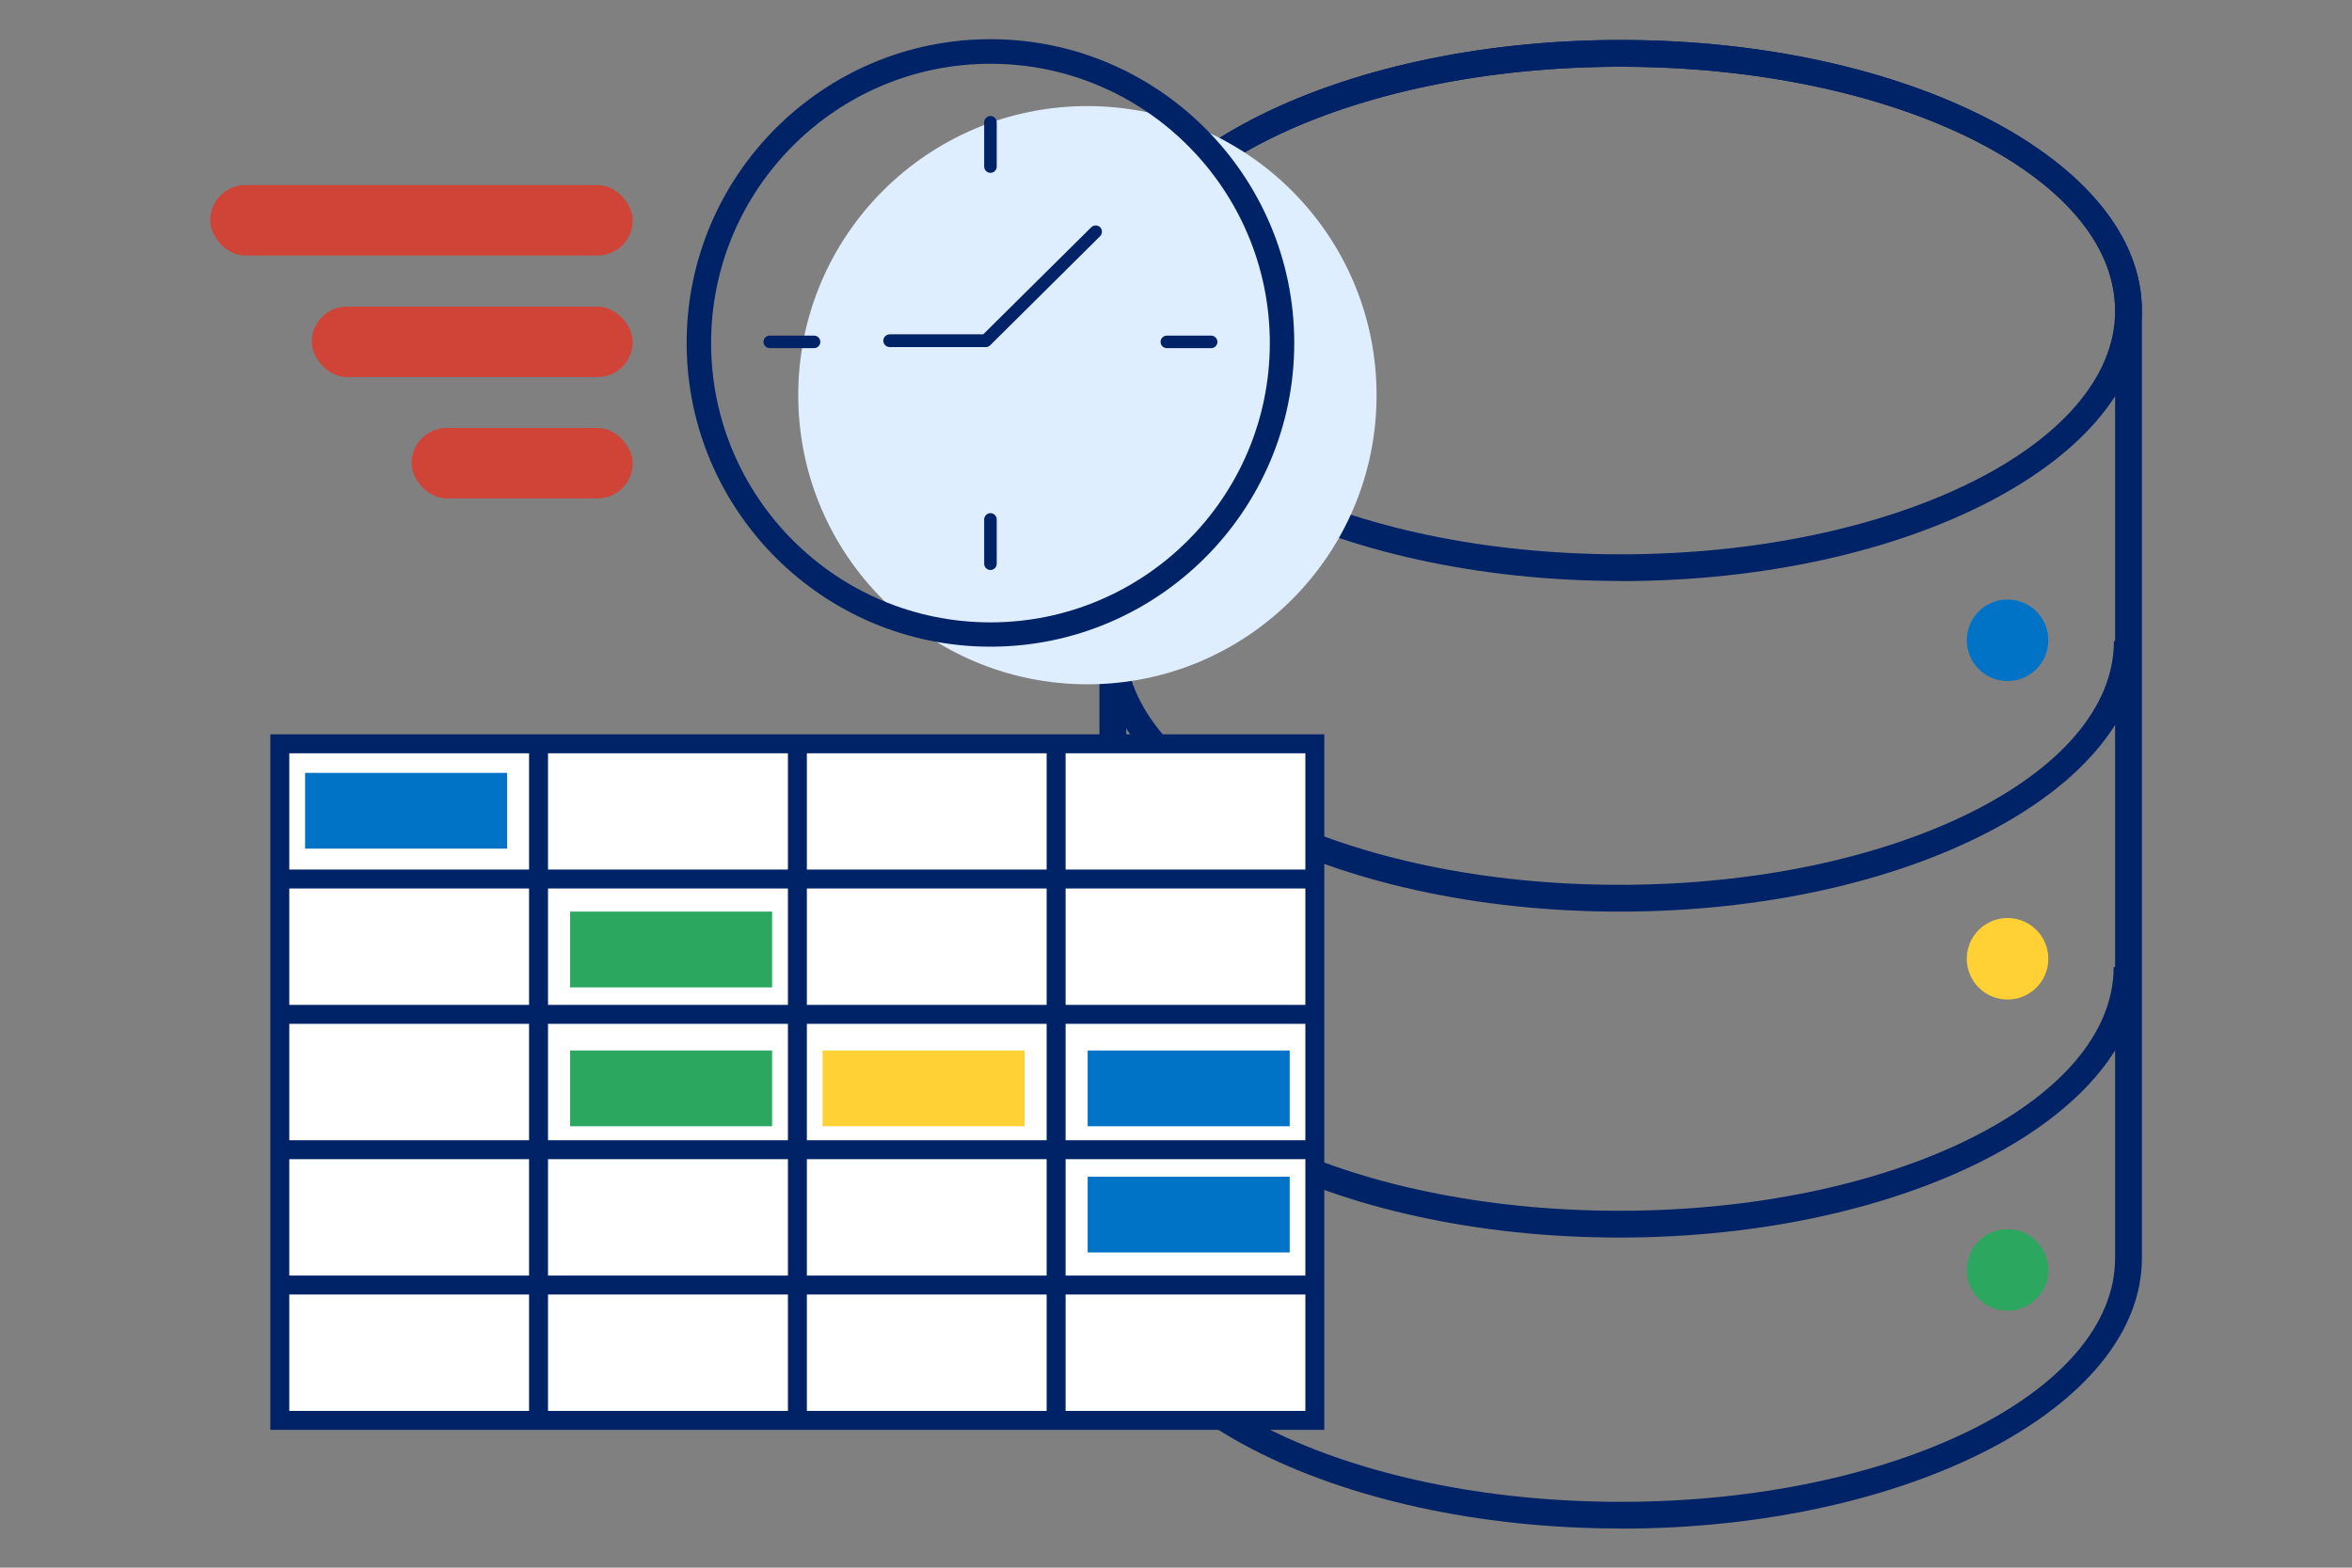 <?xml version="1.0" encoding="UTF-8"?>
<svg xmlns="http://www.w3.org/2000/svg" id="Layer_1" data-name="Layer 1" viewBox="0 0 180 120">
  <rect x="0" y="0" width="180" height="120" fill="#808080" stroke="none"/>
  <defs>
    <style>
      .cls-1 {
        fill: #fff;
      }

      .cls-2 {
        fill: #0073c6;
      }

      .cls-3 {
        fill: #026;
      }

      .cls-4 {
        fill: #2ba760;
      }

      .cls-5 {
        fill: #deeeff;
      }

      .cls-6 {
        fill: #d04337;
      }

      .cls-7 {
        fill: #ffd134;
      }
    </style>
  </defs>
  <g id="_3" data-name="3">
    <path class="cls-3" d="m124.03,117c-21.99,0-39.89-9.29-39.89-20.71V23.77c0-11.42,17.89-20.71,39.89-20.71s39.89,9.29,39.89,20.71v72.53c0,11.42-17.89,20.71-39.89,20.71Zm0-111.89c-20.86,0-37.84,8.37-37.84,18.66v72.53c0,10.29,16.97,18.66,37.84,18.66s37.84-8.37,37.84-18.66V23.77c0-10.29-16.97-18.66-37.84-18.66Z"></path>
    <path class="cls-3" d="m123.94,69.78c-21.99,0-39.89-9.29-39.89-20.71h2.05c0,10.29,16.97,18.66,37.84,18.66s37.84-8.37,37.84-18.66h2.05c0,11.42-17.89,20.71-39.89,20.71Z"></path>
    <path class="cls-3" d="m124.03,44.47c-21.99,0-39.89-9.29-39.89-20.71S102.03,3.06,124.03,3.06s39.89,9.29,39.89,20.71-17.89,20.71-39.89,20.71Zm0-39.36c-20.86,0-37.84,8.37-37.84,18.66s16.97,18.66,37.84,18.66,37.84-8.37,37.84-18.66-16.97-18.66-37.84-18.66Z"></path>
    <path class="cls-3" d="m123.92,94.73c-21.99,0-39.89-9.29-39.89-20.71h2.05c0,10.29,16.97,18.66,37.84,18.66s37.84-8.37,37.84-18.66h2.05c0,11.42-17.89,20.71-39.89,20.71Z"></path>
    <circle class="cls-2" cx="153.64" cy="49.01" r="3.12"></circle>
    <circle class="cls-7" cx="153.64" cy="73.39" r="3.12"></circle>
    <circle class="cls-4" cx="153.64" cy="97.21" r="3.12"></circle>
    <circle class="cls-5" cx="83.22" cy="30.25" r="22.13"></circle>
    <g>
      <path class="cls-3" d="m75.8,13.23c.27,0,.48-.22.48-.48v-3.39c0-.27-.22-.48-.48-.48s-.48.22-.48.48v3.39c0,.27.22.48.48.48Z"></path>
      <path class="cls-3" d="m75.8,43.63c.27,0,.48-.22.48-.48v-3.39c0-.27-.22-.48-.48-.48s-.48.22-.48.48v3.39c0,.27.22.48.48.48Z"></path>
      <path class="cls-3" d="m89.3,26.65h3.39c.27,0,.48-.22.48-.48s-.22-.48-.48-.48h-3.39c-.27,0-.48.22-.48.48,0,.27.22.48.48.48Z"></path>
      <path class="cls-3" d="m58.91,26.65h3.39c.27,0,.48-.22.48-.48,0-.27-.22-.48-.48-.48h-3.39c-.27,0-.48.22-.48.48,0,.27.22.48.48.48Z"></path>
    </g>
    <path class="cls-3" d="m84.21,17.4c-.2-.19-.51-.19-.7,0l-8.26,8.19h-7.15c-.27,0-.5.22-.5.49s.22.49.5.49h7.35c.07,0,.13-.01.18-.04,0,0,0,0,0,0,.06-.03.12-.06.16-.11,0,0,0,0,0,0l8.4-8.34c.19-.19.19-.5,0-.69Z"></path>
    <path class="cls-3" d="m75.8,49.5c-12.82,0-23.25-10.43-23.25-23.25S62.98,3,75.8,3s23.25,10.43,23.25,23.25-10.43,23.25-23.25,23.25Zm0-44.62c-11.79,0-21.38,9.59-21.38,21.38s9.59,21.38,21.38,21.38,21.38-9.59,21.38-21.38-9.59-21.38-21.38-21.38Z"></path>
    <rect class="cls-6" x="16.09" y="14.17" width="32.33" height="5.39" rx="2.69" ry="2.69"></rect>
    <rect class="cls-6" x="23.86" y="23.47" width="24.56" height="5.39" rx="2.69" ry="2.69"></rect>
    <rect class="cls-6" x="31.5" y="32.76" width="16.92" height="5.39" rx="2.69" ry="2.69"></rect>
  </g>
  <rect class="cls-1" x="21.41" y="56.93" width="79.21" height="51.79"></rect>
  <g>
    <path class="cls-3" d="m101.35,109.45H20.69v-53.24h80.66v53.24Zm-79.21-1.45h77.76v-50.34H22.14v50.34Z"></path>
    <rect class="cls-3" x="21.41" y="97.64" width="79.21" height="1.45"></rect>
    <rect class="cls-3" x="21.41" y="87.28" width="79.21" height="1.45"></rect>
    <rect class="cls-3" x="21.41" y="76.92" width="79.21" height="1.45"></rect>
    <rect class="cls-3" x="21.41" y="66.56" width="79.21" height="1.45"></rect>
    <rect class="cls-3" x="80.1" y="56.93" width="1.45" height="51.79"></rect>
    <rect class="cls-3" x="60.3" y="56.93" width="1.45" height="51.79"></rect>
    <rect class="cls-3" x="40.49" y="56.93" width="1.45" height="51.79"></rect>
  </g>
  <rect class="cls-2" x="23.35" y="59.16" width="15.46" height="5.8"></rect>
  <rect class="cls-4" x="43.63" y="69.78" width="15.46" height="5.8"></rect>
  <rect class="cls-4" x="43.63" y="80.41" width="15.46" height="5.8"></rect>
  <rect class="cls-2" x="83.24" y="90.07" width="15.46" height="5.8"></rect>
  <rect class="cls-2" x="83.24" y="80.41" width="15.46" height="5.8"></rect>
  <rect class="cls-7" x="62.95" y="80.41" width="15.46" height="5.8"></rect>
</svg>

